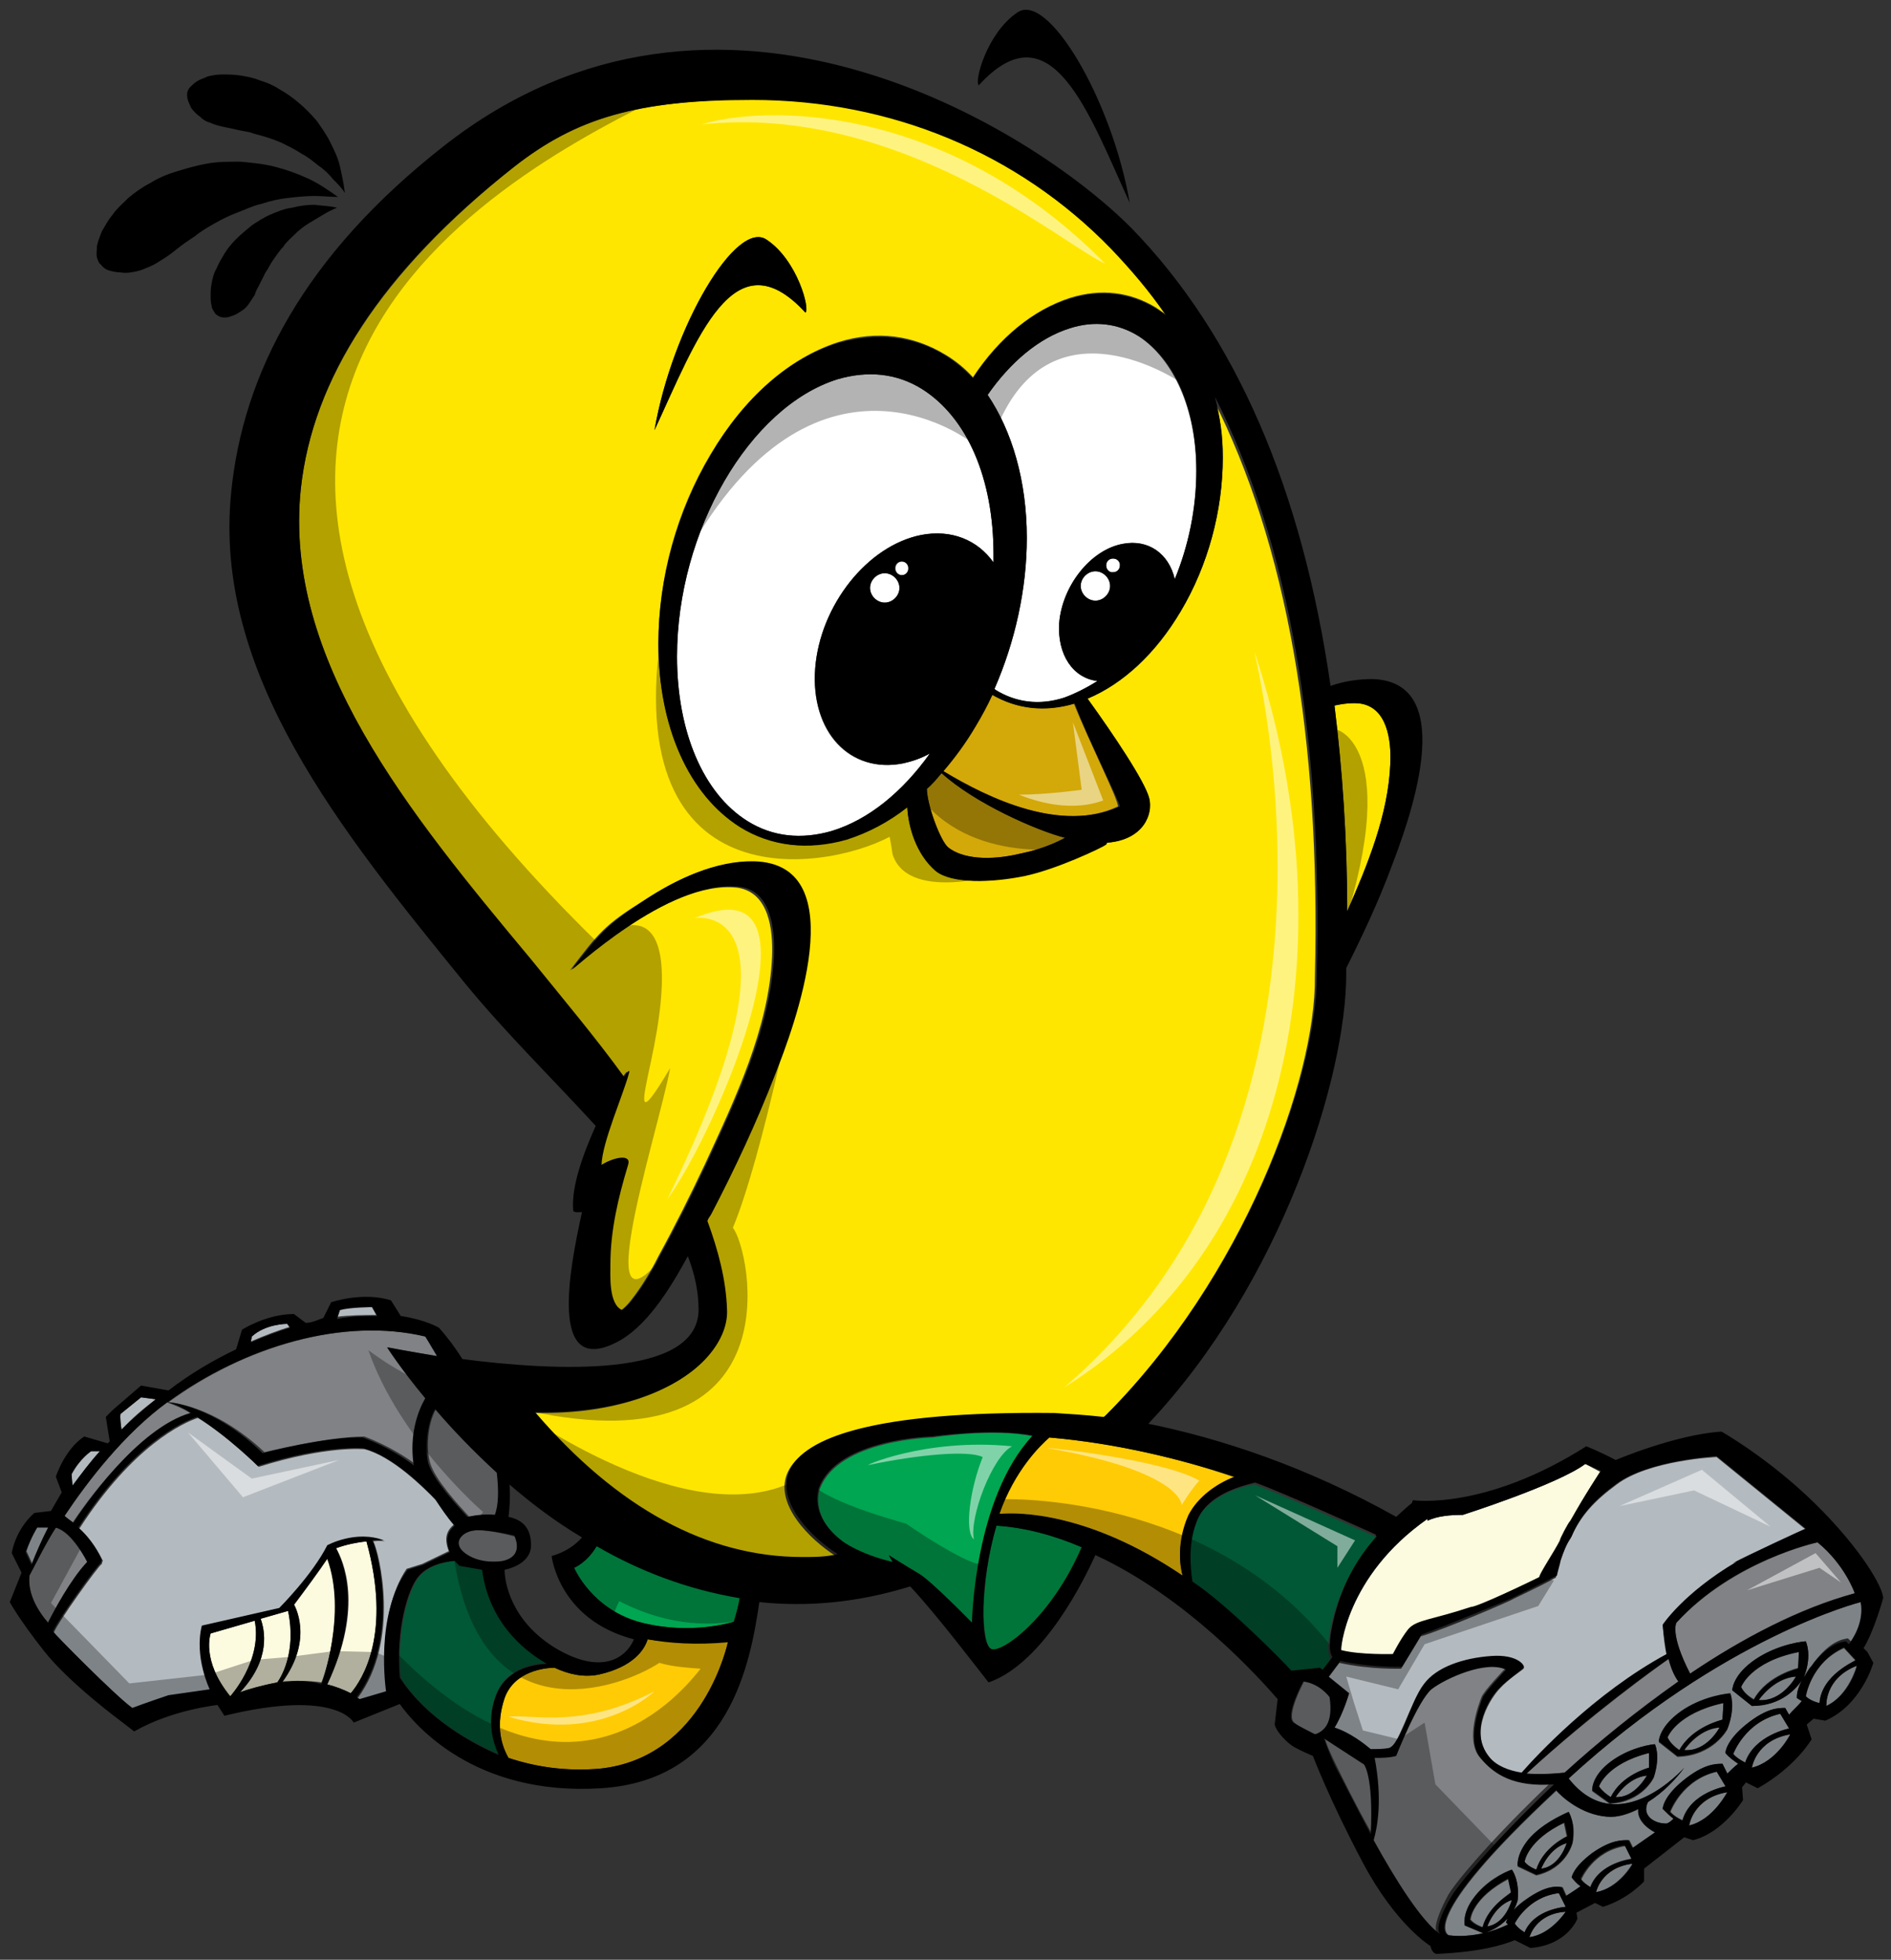 <?xml version="1.0" encoding="utf-8"?>
<!-- Generator: Adobe Illustrator 17.0.0, SVG Export Plug-In . SVG Version: 6.00 Build 0)  -->
<!DOCTYPE svg PUBLIC "-//W3C//DTD SVG 1.1//EN" "http://www.w3.org/Graphics/SVG/1.1/DTD/svg11.dtd">
<svg version="1.1" id="Layer_2" xmlns="http://www.w3.org/2000/svg" xmlns:xlink="http://www.w3.org/1999/xlink" x="0px" y="0px"
	 width="193px" height="200px" viewBox="0 0 193 200" enable-background="new 0 0 193 200" xml:space="preserve">
<rect x="0" y="0" width="193" height="200" fill="#333333" stroke="none"/>
<path id="color8" fill="#FCFADF" d="M37.4,157.3c2.6,9.4-0.4,14.1-1.6,15.5c-0.8-0.4-1.6-0.7-2.4-0.9c3.8-8,1.6-12.7,0.9-13.9
	C35.4,157.6,36.5,157.4,37.4,157.3z M33.4,159c-0.8,1.1-2.2,3.1-3.4,4.7c0,0,2.1,3.5-1.2,7.9c1.3-0.1,2.7-0.1,4,0.1
	C32.9,171.6,35.5,164.5,33.4,159z M29.4,164.4l-2.8,0.8c0.4,1.1,1.1,4.1-2.1,7.5c0.9-0.3,2.2-0.7,3.8-1
	C28.6,171.3,30.3,168.7,29.4,164.4z M26,165.4l-4.5,1.3c0,0-1,2.8,2,6.5C23.5,173.1,26.8,169.5,26,165.4z M161.8,149.4
	c-2.8,2.1-12.5,5.2-12.5,5.2c-1.2,0-2.6,0.1-3.6,0.6c0-0.1,0-0.2,0-0.2c-8.5,5.9-8.9,13.5-8.9,13.5c1.9,0.5,5.3,0.4,5.3,0.4
	s0.8-1.6,1.6-2.6c0.8-0.9,2.4-0.9,6.3-2.2c0.7,0,6.1-2.6,7.1-3.1c-0.2-0.1,1.5-2.6,2.1-3.8c-0.1,0,0.9-1.9,1-1.9
	c1.5-2.6,3.1-5.1,3.1-5.1L161.8,149.4z"/>
<path id="color7" fill="#FFE600" d="M124.8,46.7c0,5.4-1.5,11-4.3,15.7c-2.5,4.3-5.9,7.4-9.5,8.9c2.6,3.6,5.9,8.5,6.3,10.2
	c0.3,1.5-0.5,4.2-4.3,4.5l-0.1,0.1c-0.4,0.3-5,2.4-8.3,3.2c-3.4,0.8-7.5,0.9-9.1-0.5c-2-1.7-2.8-4.5-2.9-6.5c-2,1.5-4.1,2.7-6.2,3.3
	c-3.9,1.2-7.6,0.8-10.9-1.3c-5.2-3.2-8.3-10.2-8.3-18.7c0-6.7,1.9-13.5,5.3-19.2c3.5-5.9,8.1-9.9,13.1-11.5
	c3.9-1.2,7.6-0.7,10.9,1.3c1,0.6,2,1.4,2.8,2.3c2.7-4.1,6.2-6.9,9.9-8.1c3.2-1,6.2-0.6,8.8,1c0.3,0.2,0.7,0.5,1,0.7
	c-1.7-2.4-3.6-4.7-5.6-6.8c-9.6-9.8-22.6-15.2-36.6-15.2C65,10.3,58.9,12,52.5,17C38.9,27.8,31.9,38.7,30.7,49.9
	c-1.8,17.3,11,33,23.3,48.1c3.4,4.2,6.5,7.9,9.5,12c0.4-0.6,0.6-0.8,0.5-0.4c-0.5,1.9-2.8,7.2-2.8,9.4c1.2-0.8,3-1.2,2.7,0
	c-0.9,3.3-1.7,6.7-1.8,10.1c0,1.2-0.2,4.1,1.2,4.7c0.4-0.3,0.8-0.7,1.1-1.1c1.1-1.4,2-2.9,2.8-4.5c1.7-3.1,3.3-6.3,4.8-9.5
	c3-6.5,6.5-13.8,6.8-21.1c0.1-2.7-0.3-6.5-3.5-7c-7.3-0.9-17.6,9-17.1,8.4c2.9-3.8,3.5-4.6,7.5-7.1c3.2-2.1,7.1-4,11.1-3.9
	c10.3,0.3,4,17.1,2.1,21.8c-1.9,4.8-4.1,9.5-6.5,14.2c-0.1,0.2-0.2,0.5-0.4,0.7c1.2,3,1.9,6,2,9c0.1,1.7-0.7,3.5-2.2,5.1
	c-3.2,3.4-9.3,5.4-16.2,5.4c0,0,0,0,0,0c-0.4,0-0.8,0-1.2,0c8.4,9.8,17.6,14.8,27.3,14.8h0c1.2,0,2.4-0.1,3.6-0.2
	c-5.2-3.3-15.2-14.8,22.1-14.4c1.5,0,3.2,0.2,5,0.4c0.1-0.1,0.3-0.1,0.3-0.2c14.2-14.2,21.6-34.5,21.5-44.9
	c0.6-24.5-2.9-44.2-10.4-59C124.6,42.4,124.8,44.5,124.8,46.7z M78.3,24.5c3.1,2.1,4.4,7.1,3.9,7.4c-7.4-8-11.2,2.8-15.4,12
	C68.6,33.4,75.2,22.2,78.3,24.5z M141.9,77.9c-0.2,5.2-2.3,10.3-4.4,15.1c0-7.5-0.5-14.5-1.3-21c1-0.2,1.9-0.3,2.7-0.2
	C141.6,72.2,142,75.6,141.9,77.9z"/>
<path id="color6" fill="#00A651" d="M105.5,146.6c-6,6.4-6.2,19.1-6.2,19.1s-4.2-4.3-5.4-5c-1.2-0.7-3.1-1.9-3.1-1.9l0.4,0.7
	c-3.4-0.8-5.1-2.1-5.1-2.1c-3.6-2.7-2.4-5.5-2.4-5.5c1.9-5,11.5-5.2,11.5-5.2S101.4,145.7,105.5,146.6z M101.7,155.7
	c-1.7,5.8-1.6,12.2-0.5,12.6c1.1,0.4,6.1-3.2,9.2-10.4C107.6,156.7,104.7,155.9,101.7,155.7z M58.6,160c0,0,1.8,4.3,6.9,5.6
	c5.1,1.3,9.4-0.1,9.4-0.1c0.3-1,0.5-1.8,0.6-2.5c-5.4-0.8-10.3-2.8-14.6-5.3C59.8,159.5,58.6,160,58.6,160z"/>
<path id="color5" fill="#D3A809" d="M96.1,78.9c3.4,3.1,9.8,5.9,12.6,6.6c-0.9,0.5-2.5,1.2-4.5,1.6c-3.3,0.8-6,0.5-7.4-0.6
	c-0.8-0.6-2.2-4.4-2.2-6C95.1,80.1,95.6,79.5,96.1,78.9z M109.6,71.8c-3,0.9-5.9,0.5-8.4-0.9c-0.5,1.1-1.1,2.2-1.7,3.2
	c-1,1.7-2.1,3.2-3.3,4.6c4.8,2.9,12.2,6.3,17.9,3.6C114.1,81.5,111.2,75.8,109.6,71.8z"/>
<path id="color4" fill="#FFCB05" d="M74.3,167.5c0,0-2.4,11.9-13.1,13c-3.5,0.3-6.6-0.2-9.3-1.1c-0.8-1.4-1.3-3.4-0.4-6.1
	c1-2.8,4.2-3.1,5.1-3.1c1.5,0.7,3,1,4.5,0.7c3.6-0.8,4.7-2.6,5-3.6C68.2,167.6,70.9,167.8,74.3,167.5z M107.1,146.7
	c-0.9,0.8-3.6,3.3-5.1,7.8c1.9-0.2,9.1-0.2,18.7,6.3c-0.3-1.1-0.6-3.5,0.7-6.1c1-2,2.9-3.2,4.7-3.9
	C120.6,148.9,114,147.3,107.1,146.7z"/>
<path id="color3" fill="#005836" d="M55.8,169.7c-1.6,0.1-4.2,0.6-5.2,3.3c-1,2.7-0.2,4.9,0.3,6c-2.5-1-7.4-3.6-10-7.8
	c-0.4-4.9,0.8-9,1.9-10.3c1.2-1.5,3.7-1.6,3.7-1.6l0.5,0.5l2.3,0.4C50,166.2,54.3,168.9,55.8,169.7z M140.4,157c0-0.1,0-0.1-0.1-0.2
	c0,0-9.7-4.4-12.3-5.3c-1.7,0.3-4.7,1.3-5.8,3.6c-1.1,2.3-0.8,5.1-0.6,6.5c3.5,2.3,9.4,8.3,10.1,9.1l2.8-0.2l0.3,0.2l1-1.3
	c-0.2-0.4-0.5-1.4,0.2-4.2C137,161.6,138.6,159,140.4,157z"/>
<path id="color2" fill="#B4BBC0" d="M44.4,153c0.6,0.9,1.2,1.8,1.9,2.6c0,0-0.1,0.1-0.1,0.1c-0.9,0.8-0.7,1.8-0.4,2.6l-2.7,1.3
	l-1.6,0.5c-3.2,4.7-2,12.6-2,12.6l-2.7,0.8c-0.1-0.1-0.2-0.1-0.3-0.2c4.4-5.9,2.2-14.9,1.6-16c0.7-0.1,1.2,0,1.2,0
	c-2.9-1.1-5.8,0.5-5.8,0.5c-1.5,3-4.9,6.4-4.9,6.4l-7.9,1.8c-0.8,3.2,0.8,6.5,0.8,6.5l-4.2,0.6c-2.1,0.7-3.7,1.3-3.7,1.3
	c-1.8-1.3-7.9-7.5-8.1-7.8c0.3-0.9,4.6-6.9,4.9-7c0-0.2,0.1-0.3,0.1-0.3c-0.7-1.5-1.6-2.6-2.4-3.3c5.5-8.5,10.6-10.8,12.1-11.3
	c3.2,2,6.2,5,6.2,5c7-2.2,10.8-1.8,10.8-1.8C40,148.6,43.2,151.8,44.4,153z M155.5,170.3c-0.2,0.2-1.6,1.1-2.4,2
	c-0.8,0.8-3.3,4.4-1.1,7.1c0.8,0.9,2,1.4,3.3,1.6c1.4-1.6,7.4-8.1,14.8-12.1c-0.2-0.8-0.3-1.8-0.4-3c0,0,2.1-3.2,7.5-6.4
	c-0.1,0-0.2,0.1-0.3,0.1c1.3-0.6,7.3-3.4,7.4-3.5l-9.1-7.4c0,0-6.9,0.3-10.2,2.8c-2.3,1.7-3.7,3.2-4.7,5.5c-0.5,0.7-0.8,1.6-1.1,2.4
	c-0.2,0.5-0.3,1.1-0.4,1.6c-0.7,0.4-2.3,1.2-4.4,2.2c0.2,0-7,3.1-9.4,3.8l-2,3.3c0,0-3.2,0.1-6.3-0.6l-1.2,1.6l2.1,1.7
	c0,0-0.6,2.1-1.5,3.5c1.6,0.5,3.1,1.7,3.7,2.2c0.6,0,1.3,0,1.8-0.1c1.1-0.2,2.3-4.8,3.6-6.5c1.3-1.7,4.1-2.7,6.9-2.9
	C154.9,168.9,155.7,170,155.5,170.3z M2.7,158.3l0.6,1.3c0.5-1.3,1-2.6,1.7-3.8H3.8C3.8,155.9,3.2,156.8,2.7,158.3z M29.3,135.1
	c0,0-2.2,0-3.6,1.3l-0.1,0.5c1.4-0.6,2.7-1.1,4-1.5L29.3,135.1z M15.9,142.8l-1.5-0.2l-2.1,1.7c0,0-0.1,0.3,0.1,1.6
	C13.5,144.7,14.7,143.7,15.9,142.8z M10.2,148.1H9.3c0,0-1.1,0.7-2,2.4l0.1,1.2C8.3,150.4,9.2,149.2,10.2,148.1z M38.4,134.2
	l-0.5-0.9c0,0-2.1,0-3.3,0.3l-0.4,0.8C35.8,134.2,37.2,134.2,38.4,134.2z M186.4,174.1c2.3-1.1,3.1-4.1,3.1-4.1
	C186.2,171.3,186.4,174.1,186.4,174.1z M182.6,176.4l-0.9-1.5c-3.6,0.8-4.8,4.1-4.8,4.1c0.4,0.5,1.3,0.9,1.3,0.9
	C179,177.1,182.6,176.4,182.6,176.4z M157.3,190.7c1.9-0.2,2.6-2.6,2.6-2.6C158.1,188.6,157.3,190.7,157.3,190.7z M189.4,169.5
	l-1.2-1.3c-3.4,1.5-3.9,5-3.9,5c0.5,0.5,1.4,0.7,1.4,0.7C185.9,170.9,189.4,169.5,189.4,169.5z M178.8,180.4
	c2.5-0.6,3.9-3.4,3.9-3.4C179.2,177.6,178.8,180.4,178.8,180.4z M176.2,182.3l-0.9-1.5c-3.6,0.8-4.8,4.1-4.8,4.1
	c0.4,0.5,1.3,0.9,1.3,0.9C172.5,182.9,176.2,182.3,176.2,182.3z M155.6,190c0.4,0.6,1.2,0.8,1.2,0.8c0.7-2.3,3.1-3.4,3.1-3.4
	l-0.3-1.4C155.9,187.7,155.6,190,155.6,190z M169.2,186.9l-2.5,1.7l-0.4-0.8c-0.6,0-1.7-0.1-3.7,1.3c-2,1.5-2.1,2.5-2.1,2.5
	c0.3,0.4,0.6,0.7,0.9,0.9c-0.7,0.5-1.2,0.8-1.5,1l-0.4-0.9c-0.6-0.1-1.6-0.2-3.6,1.2c-1.9,1.3-2.1,2.4-2.1,2.4
	c0.1,0.1,0.1,0.1,0.2,0.2c-3.3,1.6-6.1,1.1-6.1,1.1s-3.6-1.2,11-14.8c0.6,0.7,2.6,2.5,5.2,2.7c1.1,0.1,2.2-0.3,3.2-0.8
	C167.3,186.1,169.2,186.9,169.2,186.9z M154.3,190.8c-0.9,0.3-2.7,1.2-3.9,2.9c-1.2,1.6-0.9,2.8-0.9,2.8l1.9,0.8
	c3-0.9,3.5-3.4,3.5-3.4C155.1,191.8,154.3,190.8,154.3,190.8z M160.1,185.1c-0.9,0.2-2.8,1.1-4.1,2.7c-1.3,1.6-1.1,2.7-1.1,2.7
	l1.9,0.9c3.1-0.7,3.7-3.3,3.7-3.3C160.9,186,160.1,185.1,160.1,185.1z M172.4,186.3c2.5-0.6,3.9-3.4,3.9-3.4
	C172.7,183.4,172.4,186.3,172.4,186.3z M164.9,183.4c2.1,0.1,3.2-2.2,3.2-2.2C166.1,181.4,164.9,183.4,164.9,183.4z M183.3,171.1
	c-2.3,0.2-3.8,2.4-3.8,2.4C181.9,173.7,183.3,171.1,183.3,171.1z M183.6,168.5c-5,1.1-5.9,3.6-5.9,3.6c0.3,0.8,1.3,1.3,1.3,1.3
	c1.4-2.5,4.6-3.2,4.6-3.2L183.6,168.5z M163.2,182.3c0.3,0.7,1.2,1.1,1.2,1.1c1.2-2.3,3.9-3,3.9-3l0-1.5
	C164,180,163.2,182.3,163.2,182.3z M170.2,177.3c0.3,0.7,1.2,1.3,1.2,1.3c1.4-2.4,4.4-3.1,4.4-3.1l0.1-1.7
	C171.1,174.9,170.2,177.3,170.2,177.3z M171.9,178.6c2.3,0.2,3.6-2.3,3.6-2.3C173.3,176.5,171.9,178.6,171.9,178.6z M184.1,171.2
	c0.9-2.3,0.2-3.7,0.2-3.7c-1.1,0.1-3.5,0.6-5.5,2.1c-2,1.5-2,2.9-2,2.9l2,1.6c3.1,0,4.6-1.9,5.1-2.6c-0.6,1.1-0.5,1.8-0.5,1.8
	c0.2,0.1,0.3,0.2,0.5,0.3c-0.4,0.5-0.9,0.9-1.3,1.4l-0.4-0.7c-0.7,0-1.9,0-4,1.7c-2.1,1.7-2.1,2.9-2.1,2.9c0.4,0.5,0.9,0.8,1.3,1.1
	c-0.4,0.3-0.8,0.7-1.1,1l-0.5-1c-0.7,0-1.9,0-4,1.7c-2.1,1.7-2.1,2.9-2.1,2.9c0.4,0.4,0.7,0.7,1.1,1c-0.2,0.2-0.4,0.4-0.7,0.5
	c-0.5,0-1.1-0.1-1.6-0.5c-0.7-0.6-0.5-1.3-0.3-1.7c1.6-1,2.9-2.4,3.7-3.5c0,0-6.7,7.6-11.8,1.1c15.8-14.5,29.8-18,29.8-18
	c0.6,1.7-0.8,3.7-1,4l-0.3-0.3c-0.7,0.1-1.9,0.4-3.5,2.5C184.6,170.5,184.3,170.9,184.1,171.2z M168.9,178c-1,0.1-3.1,0.6-4.8,2.1
	c-1.7,1.4-1.6,2.7-1.6,2.7l1.8,1.3c3.4-0.2,4.5-2.7,4.5-2.7C169.5,179.2,168.9,178,168.9,178z M176.5,172.9
	c-1.1,0.1-3.4,0.6-5.3,2.1c-1.9,1.5-1.9,2.8-1.9,2.8l1.9,1.5c3.7-0.1,5.1-2.8,5.1-2.8C177.2,174.2,176.5,172.9,176.5,172.9z
	 M151.8,196.6c1.9-0.3,2.5-2.7,2.5-2.7C152.5,194.5,151.8,196.6,151.8,196.6z M159.8,194.6l-0.7-1.4c-3.2,0.4-4.5,3.1-4.5,3.1
	c0.3,0.5,1,0.9,1,0.9C156.6,194.8,159.8,194.6,159.8,194.6z M162.9,193.1c2.3-0.4,3.7-2.9,3.7-2.9
	C163.4,190.6,162.9,193.1,162.9,193.1z M150.1,195.9c0.4,0.5,1.3,0.8,1.3,0.8c0.6-2.3,3-3.6,3-3.6l-0.3-1.4
	C150.2,193.7,150.1,195.9,150.1,195.9z M166.6,189.8l-0.7-1.4c-3.3,0.5-4.5,3.4-4.5,3.4c0.3,0.5,1.1,0.9,1.1,0.9
	C163.3,190.1,166.6,189.8,166.6,189.8z M156.1,197.7c2.2-0.3,3.7-2.6,3.7-2.6C156.7,195.3,156.1,197.7,156.1,197.7z"/>
<path id="color1" fill="#808285" d="M8.9,159.4c-1.7,1.8-3.4,5-4,6.2c-1.8-2.1-2-3.7-1.9-4.8c0.5-0.9,1.6-3.2,2.7-4.9
	C7.4,156.4,8.9,159.4,8.9,159.4z M185.5,157.4c0,0-8.6,1.9-14.4,8.2c0,0-0.7,1.2,1.4,5.2c5.4-3.6,11.1-6.7,16.8-8.2
	C189.3,162.5,188.3,159.6,185.5,157.4z M155.8,181c1.5,0.2,3,0,3.9-0.1c3.4-3.1,7.4-6.4,11.6-9.3c-0.3-0.4-0.7-1.1-1-2.3
	C169.2,170.1,162.6,174.8,155.8,181z M6.5,154.7c0.3,0.2,0.6,0.4,0.9,0.7c1-1.5,6.6-9.6,12-11.2c-0.8-0.5-1.6-0.8-2.4-1.1
	C12.7,146.3,9,151.1,6.5,154.7z M50.6,154.6c0.4-1,0.4-2.7,0.2-4.3c-2.5-2.3-4.6-4.5-6.3-6.5c-0.9,1.6-1,4.1-0.6,5.5
	c0.5,1.7,2.9,4.3,4,5.5C48.7,154.6,49.7,154.6,50.6,154.6z M48.3,156.2c-1.3,0.2-2.3,1.4-0.7,2.5c1.6,1.1,3.7,0.7,3.7,0.7
	c2.3-0.5,1.2-2.6,1.2-2.6S49.6,156,48.3,156.2z M39.6,137.5c0,0,2,0.4,5.1,0.9c-0.7-1.2-1.2-2-1.2-2c-8.4-2-18.5,1-26.3,6.7
	c0,0,4.6,0.2,9.8,5.1c0,0,6.4-1.6,10.2-1.6c0,0,2.8,1,5.3,2.9c-0.1-0.1-0.1-0.2-0.1-0.2c-0.5-3,0.4-5.3,1.2-6.7
	C40.9,139.7,39.6,137.5,39.6,137.5z M151,179.3c-1.5-1.8,0-5.6,0.2-6.1c0.2-0.6,2.4-2.9,2.4-2.9c-2-1-6.2,0.9-7.6,2
	c-1.4,1.1-3.6,6.8-3.6,6.8c-0.7,0.2-1.6,0.2-2.2,0.2c0.8,4.3,0.4,7-0.1,8.4c2.2,4,4.9,8.3,6.6,9.5c-0.2-0.1-0.5-0.8,1.1-3.8
	c0.8-1.4,4.8-6.1,10.5-11.5C154.3,182.3,152.4,181,151,179.3z M135.2,177.3c0.1,0.5,0.5,1.5,1.3,3.1c0.5,1,1.8,3.7,3.5,6.7
	c0.3-6-0.7-7.3-0.7-7.3L135.2,177.3z M135.8,173.2c0,0-1-1.4-2.7-1.6c0,0-1.9,3.5-1,4.2c0.6,0.5,1.6,1,2.2,1.2
	C135.2,176.7,136.2,175.8,135.8,173.2z"/>
<path id="fill" fill="#FFFFFF" d="M122.1,48.1c0,3.8-0.8,7.6-2.2,11c-0.6-2.6-2.7-4.1-5.3-3.6c-3.3,0.6-6.2,4.3-6.5,8.1
	c-0.2,3.2,1.4,5.6,3.9,5.9c-1.1,0.7-2.3,1.3-3.4,1.7c-2.5,0.8-4.9,0.5-7-0.8c0,0-0.1-0.1-0.1-0.1c2.1-4.8,3.3-10.2,3.3-15.4
	c0-5.8-1.5-10.9-4-14.6c2.3-3.3,5.2-5.8,8.4-6.8c2.5-0.8,4.9-0.5,7,0.8C119.8,36.7,122.1,41.8,122.1,48.1z M94.1,39.7
	c-2.5-1.6-5.5-1.9-8.6-1C76.5,41.5,69.1,54.2,69.1,67c0,7.7,2.7,14,7.2,16.8c2.5,1.6,5.5,1.9,8.6,1c3.8-1.2,7.3-4,10-7.9
	c-0.9,0.5-1.8,0.8-2.7,1c-5.5,1.1-9.5-3.2-9-9.7c0.5-6.4,5.3-12.5,10.8-13.6c3.1-0.6,5.7,0.5,7.4,2.8c0-0.3,0-0.6,0-0.8
	C101.4,48.8,98.7,42.6,94.1,39.7z M90.3,58.5c-0.8,0-1.5,0.7-1.5,1.5c0,0.8,0.7,1.5,1.5,1.5s1.5-0.7,1.5-1.5
	C91.8,59.2,91.1,58.5,90.3,58.5z M92.8,58c0-0.4-0.3-0.7-0.7-0.7c-0.4,0-0.7,0.3-0.7,0.7c0,0.4,0.3,0.7,0.7,0.7
	C92.5,58.7,92.8,58.4,92.8,58z M111.8,58.3c-0.8,0-1.5,0.7-1.5,1.5c0,0.8,0.7,1.5,1.5,1.5c0.8,0,1.5-0.7,1.5-1.5
	C113.3,59,112.6,58.3,111.8,58.3z M113.6,57c-0.4,0-0.7,0.3-0.7,0.7c0,0.4,0.3,0.7,0.7,0.7c0.4,0,0.7-0.3,0.7-0.7
	C114.4,57.3,114,57,113.6,57z"/>
<path id="outline" d="M190.2,168.2c1.1-1.8,2-5.1,2-5.1c0-1.1-2.3-5.1-7-9.7c-4.7-4.6-9.5-7.3-9.5-7.3c-4.7,0.3-10.8,2.9-10.8,2.9
	c-1.7-0.9-3-1.4-3-1.4c-10.4,6.6-17.7,5.5-17.7,5.5l-0.1,0.3c0,0-0.2,0.1-1.6,1.4c-9.1-5.1-17.9-8-25.3-9.5
	c13.6-14.4,20.2-35.4,20.2-45.9c0-0.2,0-0.4,0-0.6c1.7-3.4,3.3-6.8,4.6-10.3c1.6-4.2,7.2-18.9-1.9-19.2c-1.4,0-2.9,0.2-4.3,0.7
	c-2.9-20.1-9.7-35.8-20.3-46.7C105.4,13.1,73.2-7,45.3,14.9C31,26.1,24.8,38.2,23.6,50.2c-1.9,18.5,11.2,34.6,23.9,50.2
	c4.1,5,9,9.8,13.3,14.5c-1.3,2.9-2.5,6.2-2.3,8.6c0,0.3,0.6,0.2,0.9,0.2c-1.3,5.9-3.4,16.8,3.5,13.3c3-1.5,5.4-5.3,7.3-8.8
	c0.7,1.8,1.1,3.6,1.1,5.5c-0.1,7-14.8,6.2-24.1,5c-0.7-1.1-1.5-2.2-2.4-3.2c0,0-1.3-0.8-3.9-1.2l-1-1.6c-2.9-0.9-6.1,0.2-6.1,0.2
	l-0.8,1.6l-0.8,0.3c-0.3,0.1-0.6,0.2-1,0.2l-1.2-0.9c-2.8,0-5.3,1.6-5.3,1.6l-0.6,2c-2.3,1.1-4.7,2.5-6.9,4.2l-2.8-0.5l-2.9,2.5
	l-0.7,0.7l0.4,2.5c-0.1,0.1-0.1,0.1-0.2,0.2l-2.4-0.7c-2,1.3-2.9,4.1-2.9,4.1l0.6,1.6l-1.1,1.9l-1.7,0.2c-2,1.8-2.3,4.1-2.3,4.1l1,2
	l-1.2,3c0,0,0.9,1.7,3.5,5c2.6,3.3,7.9,7.2,7.9,7.2l1.3,1c3.8-2.2,8.5-2.7,8.5-2.7l0.7,1.1c11.5-2.8,13.2,0.7,13.2,0.7l4.7-1.9
	c1.5,2.1,7.6,9.4,20.5,8.6c13.2-0.8,15.3-12.9,16.2-19c4.8,0.5,9.9,0.1,15.4-1.6c2.8,3,6.8,8.3,8,9.8c5.7-2,9.9-10.8,10.9-13
	c9.3,4.3,16.6,12.4,18.6,14.7l-0.3,2.6c0.2,0.8,1.3,1.9,2,2.3c0.7,0.4,1.9,0.9,1.9,0.9s1.7,4.5,5.1,10.9c3.4,6.4,6.9,8.5,6.9,8.5
	c0.2,0.9,0.7,0.8,0.7,0.8c4.4-0.2,6.7-0.9,7.9-1.4l1.6,0.8c3.8-0.3,4.8-3,4.8-3l-0.1-0.6l1.9-1l0.8,0.4c2.6-0.8,4.2-2.6,4.2-2.6
	v-1.3l4.1-3.2l0.9,0.3c3.1-0.8,5.1-4.1,5.1-4.1l-0.1-1.3l0.4-0.5l1.2,0.6c3.9-2.2,5.5-5,5.5-5l-0.5-1.5l0.7-0.6l1.2,0.2
	c3.7-1.6,4.9-5.9,4.9-5.9l-0.6-1.1L190.2,168.2z M185.5,157.4c2.8,2.3,3.8,5.2,3.8,5.2c-5.7,1.6-11.5,4.6-16.8,8.2
	c-2.1-4.1-1.4-5.2-1.4-5.2C176.9,159.2,185.5,157.4,185.5,157.4z M171.3,171.6c-4.2,3-8.2,6.2-11.6,9.3c-0.9,0.1-2.4,0.2-3.9,0.1
	c6.7-6.2,13.3-10.9,14.5-11.7C170.6,170.5,171,171.2,171.3,171.6z M165,151.4c3.3-2.4,10.2-2.8,10.2-2.8l9.1,7.4
	c-0.1,0-6.1,2.8-7.4,3.5c0.1,0,0.2-0.1,0.3-0.1c-5.4,3.2-7.5,6.4-7.5,6.4c0.1,1.2,0.3,2.2,0.4,3c-7.4,4-13.4,10.5-14.8,12.1
	c-1.3-0.2-2.6-0.7-3.3-1.6c-2.2-2.7,0.2-6.3,1.1-7.1c0.8-0.8,2.1-1.7,2.4-2c0.2-0.2-0.6-1.4-3.3-1.2c-2.8,0.2-5.6,1.1-6.9,2.9
	c-1.3,1.7-2.4,6.3-3.6,6.5c-0.5,0.1-1.2,0.1-1.8,0.1c-0.6-0.5-2.1-1.7-3.7-2.2c0.9-1.4,1.5-3.5,1.5-3.5l-2.1-1.7l1.2-1.6
	c3.1,0.7,6.3,0.6,6.3,0.6l2-3.3c2.3-0.8,9.5-3.8,9.4-3.8c2-1,3.6-1.8,4.4-2.2c0.1-0.5,0.3-1.1,0.4-1.6c0.3-0.9,0.6-1.7,1.1-2.4
	C161.3,154.6,162.8,153,165,151.4z M145.7,155c0,0,0,0.1,0,0.2c1-0.5,2.4-0.6,3.6-0.6c0,0,9.7-3.1,12.5-5.2l1.6,0.7
	c0,0-1.7,2.5-3.1,5.1c-0.1,0-1.1,1.9-1,1.9c-0.6,1.2-2.3,3.7-2.1,3.8c-1,0.5-6.4,3.1-7.1,3.1c-3.9,1.3-5.5,1.3-6.3,2.2
	c-0.8,1-1.6,2.6-1.6,2.6s-3.4,0.1-5.3-0.4C136.8,168.5,137.3,160.9,145.7,155z M138.8,71.8c2.8,0.4,3.2,3.8,3.1,6.1
	c-0.2,5.2-2.3,10.3-4.4,15.1c0-7.5-0.5-14.5-1.3-21C137.1,71.8,138,71.7,138.8,71.8z M113.3,59.8c0,0.8-0.7,1.5-1.5,1.5
	c-0.8,0-1.5-0.7-1.5-1.5c0-0.8,0.7-1.5,1.5-1.5C112.6,58.3,113.3,59,113.3,59.8z M112.9,57.7c0-0.4,0.3-0.7,0.7-0.7
	c0.4,0,0.7,0.3,0.7,0.7c0,0.4-0.3,0.7-0.7,0.7C113.2,58.5,112.9,58.1,112.9,57.7z M119.9,59.1c-0.6-2.6-2.7-4.1-5.3-3.6
	c-3.3,0.6-6.2,4.3-6.5,8.1c-0.2,3.2,1.4,5.6,3.9,5.9c-1.1,0.7-2.3,1.3-3.4,1.7c-2.5,0.8-4.9,0.5-7-0.8c0,0-0.1-0.1-0.1-0.1
	c2.1-4.8,3.3-10.2,3.3-15.4c0-5.8-1.5-10.9-4-14.6c2.3-3.3,5.2-5.8,8.4-6.8c2.5-0.8,4.9-0.5,7,0.8c3.7,2.3,5.9,7.4,5.9,13.7
	C122.1,51.9,121.3,55.7,119.9,59.1z M101.4,56.6c0,0.3,0,0.6,0,0.8c-1.6-2.3-4.3-3.4-7.4-2.8c-5.5,1.1-10.3,7.2-10.8,13.6
	c-0.5,6.4,3.6,10.8,9,9.7c0.9-0.2,1.8-0.5,2.7-1c-2.8,3.9-6.3,6.8-10,7.9c-3.1,0.9-6,0.6-8.6-1c-4.5-2.8-7.2-9.1-7.2-16.8
	c0-12.8,7.4-25.5,16.4-28.3c3.1-0.9,6-0.6,8.6,1C98.7,42.6,101.4,48.8,101.4,56.6z M91.3,58c0-0.4,0.3-0.7,0.7-0.7
	c0.4,0,0.7,0.3,0.7,0.7c0,0.4-0.3,0.7-0.7,0.7C91.7,58.7,91.3,58.4,91.3,58z M91.8,60c0,0.8-0.7,1.5-1.5,1.5s-1.5-0.7-1.5-1.5
	c0-0.8,0.7-1.5,1.5-1.5S91.8,59.2,91.8,60z M96.1,78.9c3.4,3.1,9.8,5.9,12.6,6.6c-0.9,0.5-2.5,1.2-4.5,1.6c-3.3,0.8-6,0.5-7.4-0.6
	c-0.8-0.6-2.2-4.4-2.2-6C95.1,80.1,95.6,79.5,96.1,78.9z M96.3,78.7c1.2-1.4,2.3-2.9,3.3-4.6c0.6-1,1.2-2.1,1.7-3.2
	c2.5,1.5,5.4,1.8,8.4,0.9c1.5,4,4.4,9.6,4.6,10.5C108.4,85,101.1,81.6,96.3,78.7z M44.4,143.8c1.7,2,3.8,4.2,6.3,6.5
	c0.2,1.7,0.2,3.3-0.2,4.3c-0.9-0.1-1.8,0-2.8,0.2c-1.1-1.2-3.5-3.8-4-5.5C43.4,147.9,43.5,145.4,44.4,143.8z M48.3,156.2
	c1.3-0.2,4.2,0.5,4.2,0.5s1.1,2.1-1.2,2.6c0,0-2.1,0.4-3.7-0.7C46.1,157.6,47,156.4,48.3,156.2z M54.2,157.7c0-1.8-0.9-2.6-2.3-2.9
	c0.1-0.8,0.2-2,0.1-3.3c2.2,1.9,4.7,3.8,7.4,5.4c-0.7,0.8-1.7,1.5-3.1,1.9c0,0,0.7,6.5,8.4,8.5c-0.8,1.9-3.3,3.7-8,0.9
	c-4.6-2.8-5.2-6.8-5.2-8C52.9,159.9,54.2,159.1,54.2,157.7z M34.7,133.7c1.1-0.3,3.3-0.3,3.3-0.3l0.5,0.9c-1.2,0-2.6,0-4.1,0.3
	L34.7,133.7z M25.7,136.4c1.4-1.3,3.6-1.3,3.6-1.3l0.3,0.4c-1.3,0.4-2.6,0.9-4,1.5L25.7,136.4z M12.3,144.3l2.1-1.7l1.5,0.2
	c-1.2,1-2.4,2-3.5,3.1C12.2,144.5,12.3,144.3,12.3,144.3z M9.3,148.1h0.9c-1,1.1-1.9,2.3-2.8,3.5l-0.1-1.2
	C8.1,148.9,9.3,148.1,9.3,148.1z M17.1,143.1c7.8-5.7,17.9-8.7,26.3-6.7c0,0,0.5,0.8,1.2,2c-3-0.5-5.1-0.9-5.1-0.9s1.4,2.2,3.9,5.2
	c-0.8,1.4-1.6,3.7-1.2,6.7c0,0,0,0.1,0.1,0.2c-2.6-2-5.3-2.9-5.3-2.9c-3.8-0.1-10.2,1.6-10.2,1.6C21.7,143.3,17.1,143.1,17.1,143.1
	c0.8,0.2,1.6,0.6,2.4,1.1c-5.4,1.5-11,9.6-12,11.2c-0.4-0.3-0.7-0.5-0.9-0.7C9,151.1,12.7,146.3,17.1,143.1z M3.8,155.9h1.1
	c-0.6,1.2-1.2,2.5-1.7,3.8l-0.6-1.3C3.2,156.8,3.8,155.9,3.8,155.9z M3,160.8c0.5-0.9,1.6-3.2,2.7-4.9c1.7,0.4,3.2,3.5,3.2,3.5
	c-1.7,1.8-3.4,5-4,6.2C3.1,163.5,2.9,161.8,3,160.8z M21.5,166.7l4.5-1.3c0.8,4.1-2.5,7.7-2.5,7.7C20.5,169.4,21.5,166.7,21.5,166.7
	z M24.5,172.7c3.2-3.4,2.5-6.4,2.1-7.5l2.8-0.8c0.9,4.3-0.8,6.9-1.1,7.3C26.7,172,25.3,172.4,24.5,172.7z M28.8,171.7
	c3.3-4.5,1.2-7.9,1.2-7.9c1.2-1.6,2.6-3.5,3.4-4.7c2,5.5-0.5,12.6-0.6,12.8C31.5,171.5,30.1,171.5,28.8,171.7z M34.3,158
	c1.1-0.4,2.2-0.6,3.1-0.7c2.6,9.4-0.4,14.1-1.6,15.5c-0.8-0.4-1.6-0.7-2.4-0.9C37.1,163.9,34.9,159.2,34.3,158z M39.4,172.6
	l-2.7,0.8c-0.1-0.1-0.2-0.1-0.3-0.2c4.4-5.9,2.2-14.9,1.6-16c0.7-0.1,1.2,0,1.2,0c-2.9-1.1-5.8,0.5-5.8,0.5c-1.5,3-4.9,6.4-4.9,6.4
	l-7.9,1.8c-0.8,3.2,0.8,6.5,0.8,6.5l-4.2,0.6c-2.1,0.7-3.7,1.3-3.7,1.3c-1.8-1.3-7.9-7.5-8.1-7.8c0.3-0.9,4.6-6.9,4.9-7
	c0-0.2,0.1-0.3,0.1-0.3c-0.7-1.5-1.6-2.6-2.4-3.3c5.5-8.5,10.6-10.8,12.1-11.3c3.2,2,6.2,5,6.2,5c7-2.2,10.8-1.8,10.8-1.8
	c3,0.8,6.2,4,7.4,5.3c0.6,0.9,1.2,1.8,1.9,2.6c0,0-0.1,0.1-0.1,0.1c-0.9,0.8-0.7,1.8-0.4,2.6l-2.7,1.3l-1.6,0.5
	C38.2,164.7,39.4,172.6,39.4,172.6z M40.8,171.2c-0.4-4.9,0.8-9,1.9-10.3c1.2-1.5,3.7-1.6,3.7-1.6l0.5,0.5l2.3,0.4
	c0.8,6,5.1,8.7,6.6,9.6c-1.6,0.1-4.2,0.6-5.2,3.3c-1,2.7-0.2,4.9,0.3,6C48.3,178,43.5,175.4,40.8,171.2z M61.2,180.5
	c-3.5,0.3-6.6-0.2-9.3-1.1c-0.8-1.4-1.3-3.4-0.4-6.1c1-2.8,4.2-3.1,5.1-3.1c1.5,0.7,3,1,4.5,0.7c3.6-0.8,4.7-2.6,5-3.6
	c2.2,0.4,4.9,0.6,8.2,0.3C74.3,167.5,71.9,179.4,61.2,180.5z M74.9,165.5c0,0-4.2,1.4-9.4,0.1c-5.1-1.3-6.9-5.6-6.9-5.6
	s1.3-0.5,2.3-2.2c4.3,2.5,9.2,4.4,14.6,5.3C75.4,163.7,75.2,164.5,74.9,165.5z M81.9,158.9L81.9,158.9c-9.7,0-18.9-5-27.3-14.8
	c0.4,0,0.8,0,1.2,0c0,0,0,0,0,0c6.9,0,13-2,16.2-5.4c1.5-1.6,2.3-3.4,2.2-5.1c-0.1-3-0.9-6-2-9c0.1-0.3,0.3-0.5,0.4-0.7
	c2.4-4.6,4.6-9.3,6.5-14.2c1.9-4.8,8.2-21.5-2.1-21.8c-3.9-0.1-7.9,1.8-11.1,3.9c-4,2.6-4.6,3.4-7.5,7.1c-0.5,0.7,9.8-9.3,17.1-8.4
	c3.2,0.4,3.6,4.3,3.5,7c-0.3,7.3-3.8,14.6-6.8,21.1c-1.5,3.2-3.1,6.4-4.8,9.5c-0.8,1.6-1.7,3.1-2.8,4.5c-0.3,0.4-0.7,0.8-1.1,1.1
	c-1.4-0.6-1.2-3.6-1.2-4.7c0-3.4,0.8-6.8,1.8-10.1c0.4-1.2-1.5-0.8-2.7,0c0-2.2,2.3-7.4,2.8-9.4c0.1-0.4-0.1-0.2-0.5,0.4
	c-2.9-4-6.1-7.8-9.5-12C41.7,82.9,28.9,67.3,30.7,49.9c1.2-11.2,8.1-22.2,21.8-32.9c6.4-5,12.5-6.8,24.3-6.8
	c14.1,0,27.1,5.4,36.6,15.2c2,2.1,3.9,4.3,5.6,6.8c-0.3-0.3-0.7-0.5-1-0.7c-2.6-1.6-5.7-2-8.8-1c-3.7,1.1-7.2,4-9.9,8.1
	c-0.9-0.9-1.8-1.7-2.8-2.3c-3.2-2-7-2.4-10.9-1.3c-5,1.5-9.7,5.6-13.1,11.5c-3.4,5.8-5.3,12.6-5.3,19.2c0,8.5,3.1,15.4,8.3,18.7
	c3.2,2,7,2.4,10.9,1.3c2.2-0.7,4.3-1.8,6.2-3.3c0.1,2,0.9,4.8,2.9,6.5c1.6,1.3,5.7,1.2,9.1,0.5c3.3-0.7,7.9-2.9,8.3-3.2L113,86
	c3.8-0.3,4.7-3,4.3-4.5c-0.4-1.7-3.7-6.6-6.3-10.2c3.6-1.5,6.9-4.6,9.5-8.9c2.8-4.7,4.3-10.3,4.3-15.7c0-2.2-0.3-4.3-0.8-6.2
	c7.5,14.8,11,34.5,10.4,59c0,10.4-7.3,30.7-21.5,44.9c-0.1,0.1-0.2,0.2-0.3,0.2c-1.8-0.2-3.4-0.3-5-0.4
	c-37.3-0.4-27.3,11.1-22.1,14.4C84.3,158.9,83.1,158.9,81.9,158.9z M93.8,160.6c-1.2-0.7-3.1-1.9-3.1-1.9l0.4,0.7
	c-3.4-0.8-5.1-2.1-5.1-2.1c-3.6-2.7-2.4-5.5-2.4-5.5c1.9-5,11.5-5.2,11.5-5.2s6.2-0.9,10.3-0.1c-6,6.4-6.2,19.1-6.2,19.1
	S95,161.3,93.8,160.6z M101.2,168.3c-1.2-0.4-1.2-6.8,0.5-12.6c3,0.2,5.9,1,8.7,2.2C107.3,165.1,102.3,168.7,101.2,168.3z
	 M120.7,160.8c-9.6-6.5-16.7-6.4-18.7-6.3c1.6-4.5,4.2-7,5.1-7.8c6.9,0.6,13.4,2.2,18.9,4c-1.8,0.7-3.7,2-4.7,3.9
	C120.1,157.3,120.4,159.7,120.7,160.8z M131.8,170.5c-0.7-0.8-6.6-6.8-10.1-9.1c-0.2-1.4-0.5-4.1,0.6-6.5c1.1-2.3,4.1-3.2,5.8-3.6
	c2.6,0.9,12.3,5.3,12.3,5.3c0,0.1,0,0.1,0.1,0.2c-1.8,2-3.4,4.6-4.3,8.1c-0.7,2.8-0.5,3.8-0.2,4.2l-1,1.3l-0.3-0.2L131.8,170.5z
	 M132,175.8c-0.9-0.7,1-4.2,1-4.2c1.7,0.2,2.7,1.6,2.7,1.6c0.4,2.7-0.6,3.5-1.5,3.8C133.7,176.7,132.6,176.2,132,175.8z
	 M139.9,187.2c-1.6-3-3-5.8-3.5-6.7c-0.8-1.6-1.1-2.7-1.3-3.1l4,2.6C139.2,179.9,140.2,181.2,139.9,187.2z M140.2,187.8
	c0.4-1.4,0.9-4.2,0.1-8.4c0.6,0,1.5,0,2.2-0.2c0,0,2.2-5.6,3.6-6.8c1.4-1.1,5.6-3,7.6-2c0,0-2.2,2.3-2.4,2.9
	c-0.2,0.6-1.7,4.3-0.2,6.1c1.4,1.7,3.4,3,7.5,2.7c-5.7,5.4-9.7,10.1-10.5,11.5c-1.7,2.9-1.3,3.6-1.1,3.8
	C145.1,196.1,142.4,191.8,140.2,187.8z M155.6,197.2c0,0-0.7-0.4-1-0.9c0,0,1.3-2.7,4.5-3.1l0.7,1.4
	C159.8,194.6,156.6,194.8,155.6,197.2z M156.1,197.7c0,0,0.6-2.4,3.7-2.6C159.8,195.1,158.3,197.4,156.1,197.7z M161.3,191.7
	c0,0,1.3-2.9,4.5-3.4l0.7,1.4c0,0-3.3,0.4-4.2,2.9C162.4,192.6,161.6,192.2,161.3,191.7z M162.9,193.1c0,0,0.5-2.5,3.7-2.9
	C166.7,190.3,165.2,192.7,162.9,193.1z M166.6,188.6l-0.4-0.8c-0.6,0-1.7-0.1-3.7,1.3c-2,1.5-2.1,2.5-2.1,2.5
	c0.3,0.4,0.6,0.7,0.9,0.9c-0.7,0.5-1.2,0.8-1.5,1l-0.4-0.9c-0.6-0.1-1.6-0.2-3.6,1.2c-1.9,1.3-2.1,2.4-2.1,2.4
	c0.1,0.1,0.1,0.1,0.2,0.2c-3.3,1.6-6.1,1.1-6.1,1.1s-3.6-1.2,11-14.8c0.6,0.7,2.6,2.5,5.2,2.7c1.1,0.1,2.2-0.3,3.2-0.8
	c-0.2,1.5,1.7,2.4,1.7,2.4L166.6,188.6z M171.7,185.8c0,0-0.9-0.4-1.3-0.9c0,0,1.2-3.3,4.8-4.1l0.9,1.5
	C176.2,182.3,172.5,182.9,171.7,185.8z M172.4,186.3c0,0,0.4-2.8,3.9-3.4C176.3,182.8,174.9,185.7,172.4,186.3z M176.9,179
	c0,0,1.2-3.3,4.8-4.1l0.9,1.5c0,0-3.6,0.7-4.5,3.5C178.2,179.9,177.3,179.5,176.9,179z M178.8,180.4c0,0,0.4-2.8,3.9-3.4
	C182.8,177,181.3,179.8,178.8,180.4z M185.7,173.8c0,0-0.9-0.2-1.4-0.7c0,0,0.5-3.4,3.9-5l1.2,1.3
	C189.4,169.5,185.9,170.9,185.7,173.8z M186.4,174.1c0,0-0.2-2.8,3.1-4.1C189.6,170,188.8,173,186.4,174.1z M188.7,167.8l-0.3-0.3
	c-0.7,0.1-1.9,0.4-3.5,2.5c-0.4,0.4-0.6,0.9-0.8,1.2c0.9-2.3,0.2-3.7,0.2-3.7c-1.1,0.1-3.5,0.6-5.5,2.1c-2,1.5-2,2.9-2,2.9l2,1.6
	c3.1,0,4.6-1.9,5.1-2.6c-0.6,1.1-0.5,1.8-0.5,1.8c0.2,0.1,0.3,0.2,0.5,0.3c-0.4,0.5-0.9,0.9-1.3,1.4l-0.4-0.7c-0.7,0-1.9,0-4,1.7
	c-2.1,1.7-2.1,2.9-2.1,2.9c0.4,0.5,0.9,0.8,1.3,1.1c-0.4,0.3-0.8,0.7-1.1,1l-0.5-1c-0.7,0-1.9,0-4,1.7c-2.1,1.7-2.1,2.9-2.1,2.9
	c0.4,0.4,0.7,0.7,1.1,1c-0.2,0.2-0.4,0.4-0.7,0.5c-0.5,0-1.1-0.1-1.6-0.5c-0.7-0.6-0.5-1.3-0.3-1.7c1.6-1,2.9-2.4,3.7-3.5
	c0,0-6.7,7.6-11.8,1.1c15.8-14.5,29.8-18,29.8-18C190.3,165.5,189,167.5,188.7,167.8z M179,173.5c0,0-0.9-0.5-1.3-1.3
	c0,0,0.9-2.6,5.9-3.6l-0.1,1.7C183.6,170.3,180.4,171,179,173.5z M183.3,171.1c0,0-1.4,2.6-3.8,2.4
	C179.5,173.5,181,171.2,183.3,171.1z M171.2,174.9c-1.9,1.5-1.9,2.8-1.9,2.8l1.9,1.5c3.7-0.1,5.1-2.8,5.1-2.8
	c0.9-2.3,0.3-3.6,0.3-3.6C175.5,172.9,173.1,173.4,171.2,174.9z M171.9,178.6c0,0,1.4-2.2,3.6-2.3
	C175.5,176.3,174.2,178.8,171.9,178.6z M175.8,175.5c0,0-3.1,0.7-4.4,3.1c0,0-0.9-0.5-1.2-1.3c0,0,0.9-2.5,5.7-3.5L175.8,175.5z
	 M164.1,180c-1.7,1.4-1.6,2.7-1.6,2.7l1.8,1.3c3.4-0.2,4.5-2.7,4.5-2.7c0.7-2.2,0.1-3.3,0.1-3.3C167.9,178.1,165.8,178.6,164.1,180z
	 M164.9,183.4c0,0,1.2-2,3.2-2.2C168.1,181.1,166.9,183.5,164.9,183.4z M164.4,183.4c0,0-0.8-0.5-1.2-1.1c0,0,0.7-2.3,5.1-3.4l0,1.5
	C168.3,180.4,165.5,181.1,164.4,183.4z M156,187.7c-1.3,1.6-1.1,2.7-1.1,2.7l1.9,0.9c3.1-0.7,3.7-3.3,3.7-3.3
	c0.3-2.1-0.4-3.1-0.4-3.1C159.2,185.3,157.3,186.2,156,187.7z M157.3,190.7c0,0,0.8-2.1,2.6-2.6
	C159.9,188.1,159.2,190.5,157.3,190.7z M156.8,190.8c0,0-0.8-0.3-1.2-0.8c0,0,0.3-2.2,4.1-4l0.3,1.4
	C160,187.4,157.5,188.5,156.8,190.8z M150.4,193.7c-1.2,1.6-0.9,2.8-0.9,2.8l1.9,0.8c3-0.9,3.5-3.4,3.5-3.4c0.2-2.1-0.6-3.1-0.6-3.1
	C153.5,191.1,151.6,192.1,150.4,193.7z M151.8,196.6c0,0,0.7-2.1,2.5-2.7C154.3,193.9,153.7,196.3,151.8,196.6z M151.3,196.7
	c0,0-0.9-0.2-1.3-0.8c0,0,0.2-2.2,3.9-4.2l0.3,1.4C154.3,193.2,151.9,194.4,151.3,196.7z M19.2,10.3c-0.1-0.3-0.1-0.5-0.1-0.7
	c0-0.2,0.1-0.5,0.3-0.7c0.2-0.2,0.4-0.4,0.7-0.6c0.3-0.2,0.7-0.3,1.1-0.5c0.4-0.1,0.9-0.2,1.5-0.2s1.1,0,1.8,0.1
	c0.6,0.1,1.3,0.2,2,0.5c0.7,0.2,1.4,0.5,2,0.9c0.7,0.4,1.3,0.8,2,1.4c0.6,0.5,1.2,1.1,1.8,1.8c0.5,0.7,1,1.4,1.4,2.2
	c0.4,0.8,0.8,1.6,1,2.5c0.2,0.9,0.4,1.8,0.5,2.7c-0.3-0.5-0.7-0.9-1.2-1.4c-0.4-0.5-0.9-1-1.5-1.4c-0.5-0.4-1.1-0.9-1.7-1.2
	c-0.6-0.4-1.2-0.7-1.8-1c-0.6-0.3-1.2-0.5-1.8-0.7c-0.6-0.2-1.2-0.3-1.7-0.5c-0.5-0.1-1.1-0.2-1.5-0.3c-0.5-0.1-0.9-0.2-1.4-0.3
	c-0.4-0.1-0.8-0.2-1.2-0.4c-0.4-0.1-0.7-0.3-1-0.6c-0.3-0.2-0.6-0.5-0.9-0.9C19.4,10.8,19.3,10.5,19.2,10.3z M34.4,21.2
	c-0.5,0.2-0.9,0.4-1.4,0.7c-0.5,0.3-1,0.6-1.5,0.9c-0.5,0.3-1,0.7-1.4,1.1c-0.4,0.4-0.9,0.8-1.2,1.3c-0.4,0.4-0.7,0.9-1,1.3
	c-0.3,0.4-0.5,0.9-0.8,1.3c-0.2,0.4-0.4,0.8-0.6,1.2c-0.2,0.4-0.4,0.7-0.5,1.1c-0.2,0.3-0.4,0.6-0.6,0.9c-0.2,0.3-0.4,0.5-0.7,0.7
	c-0.3,0.2-0.6,0.4-0.9,0.5c-0.3,0.1-0.5,0.2-0.8,0.2c-0.2,0-0.4,0-0.6-0.1c-0.2-0.1-0.4-0.2-0.5-0.4c-0.1-0.2-0.3-0.4-0.3-0.7
	c-0.1-0.3-0.1-0.7-0.1-1c0-0.4,0-0.8,0.1-1.3c0.1-0.5,0.2-1,0.5-1.5c0.2-0.5,0.5-1,0.8-1.5c0.3-0.5,0.7-1,1.2-1.5
	c0.5-0.5,1-0.9,1.6-1.4c0.6-0.4,1.2-0.8,1.9-1.1c0.7-0.3,1.4-0.6,2.2-0.7c0.8-0.2,1.5-0.3,2.3-0.3C32.8,21,33.6,21,34.4,21.2z
	 M9.9,26.3c-0.1-0.4,0-0.8,0-1.2c0.1-0.5,0.3-1,0.5-1.5c0.3-0.5,0.6-1.1,1.1-1.7c0.4-0.6,1-1.1,1.6-1.7c0.6-0.5,1.4-1.1,2.2-1.5
	c0.8-0.5,1.7-0.9,2.7-1.2c1-0.3,2-0.6,3.1-0.8c1.1-0.2,2.2-0.2,3.4-0.2c1.1,0.1,2.3,0.2,3.5,0.5c1.2,0.3,2.3,0.7,3.4,1.2
	s2.1,1.2,3.1,1.9c-0.8,0-1.6-0.1-2.4-0.1c-0.9,0-1.8,0.1-2.7,0.2c-0.9,0.1-1.8,0.3-2.7,0.6c-0.9,0.2-1.7,0.6-2.5,0.9
	c-0.8,0.3-1.6,0.7-2.3,1.1c-0.7,0.4-1.4,0.8-2,1.3c-0.6,0.4-1.2,0.8-1.7,1.2c-0.5,0.4-1,0.8-1.5,1.1c-0.5,0.3-0.9,0.6-1.4,0.8
	c-0.5,0.2-0.9,0.4-1.4,0.5c-0.5,0.1-1,0.2-1.6,0.1c-0.4,0-0.8-0.1-1.2-0.2c-0.3-0.1-0.6-0.3-0.8-0.6C10.1,26.9,10,26.6,9.9,26.3z
	 M66.8,43.9c1.8-10.5,8.4-21.7,11.5-19.4c3.1,2.1,4.4,7.1,3.9,7.4C74.9,23.9,71.1,34.7,66.8,43.9z M99.9,8.7
	c-0.5-0.3,0.8-5.3,3.9-7.4c3.1-2.3,9.7,8.9,11.5,19.4C111.1,11.5,107.3,0.6,99.9,8.7z"/>
<path id="shadow" opacity="0.3" fill="#010101" d="M31,37.1c11.8-15.7,21.8-28,37.5-27.7C51.5,17.7,5,41.5,61,96.2
	c0.7-1,9.7-7.4,5.4,12.3c-0.8,3.8-1.5,6.4,2,0.5c-1.2,6.6-9.8,32.6,1.5,16.2c-2.7,7.9-9.6,20.4-9.3,1c0.7-3.9,0.7-3.9,0.7-3.9
	s-2.7-1.7,1.7-11.5c-2.9-1-6.4-4.7-6.4-4.7S12.6,64.3,31,37.1z M100.3,46.1c0,0-5.7-8.1-8.9-9.8c-10-1.8-19.2,11.7-21.8,21.2
	C82.3,33.6,98,43.7,100.3,46.1z M121.5,39.7c0,0,0.4-4.3-4.9-6.1c-10.3-4.3-17.2,7.1-17.2,7.1s0.7,1.7,2.2,3.3
	C106.7,30.8,118.7,37.6,121.5,39.7z M110.3,86.4c0,0-0.1-1.4-1-1.8c-5.6-0.1-13.8-6.3-13.8-6.3s-1.5,2.4-1.4,3.3
	C99.8,88.6,110.3,86.4,110.3,86.4z M68.3,166.9l-1.9-0.1c-0.4-0.2-0.8-0.3-1,0c0,0,0,0-0.4,1.2c-1.3,2.2-5,2.7-6.4,1.9
	c-8.5-3.1-7.8-10-7.8-10l1.8-0.4l0.8-1.3l-0.4-2l-1-0.4l-0.8-1.4l0.1-4.5v-2.9c0,0-6.3-4.6-9.2-6.4c-2.7-1.4-3.9-2.4-4.5-2.8
	c3.2,9.2,11.7,16.5,11.7,16.5l-0.8,1.1c0,0-0.8,0.6-1.4,0.6c-0.6,0-1,2.1-1,2.1s0.6,1.1,0.3,1.3c2.9,17.7,16.6,13.1,20.9,10.3
	c1.3,0.4,2.9,0.5,4.2,0.6c-2.8,3.6-14,15.7-31-1.6c-0.1,0.1-0.2,0.4-0.3,0.7l-1.9-0.8l-4.2-0.1l-4.6,0.6l-3.6,0.3l-4.6,1.5l-8.1,0.9
	l-8-8.2l3.1-5.7l-2.7-2.5H4.5l-1.4,0.6l-1.3,2.2l0.6,1.5l-0.2,1.7l0.9,2.9l7.4,9l2.8,2.8l5.4-2l3.3-1l0.8,1l2-0.6
	c0,0,4.2-0.6,4.6-0.7c0.4-0.2,3.7,0.3,3.7,0.3l3.4,1.1l1.3,0.1l2.2-1l0.6-0.8c1.1,1.2,8.8,9,17.2,8.6c6.8-0.3,15.2-3.5,17.2-11.2
	c0.4-1.7,0.5-2.7,0.5-3.2l0.1-0.6L68.3,166.9z M190.9,163c-13,1.2-29.5,16.8-29.5,16.8l-6.7,6.6l-2.1,2l-6.1-6.3l-1.1-6.3l-2.6,1.7
	l-0.8-0.2l-2.9-0.7l-0.9-2.8l-0.8-2.7l5.3,1.3l2.7-4.6l11.6-3.9l1.6-2.6l-0.7-0.2l-5.1,2.2l-7.6,3.1l-0.8,0.8l-1.9,2.5l-2.5-0.1
	l-3.7-0.6c0,0,0,0-0.3-0.8c-12.4-16-33.7-15.2-33.7-15.2l-1,2c0,0-0.7,2.7-1.1,4.5c-0.4,0.7-5.6-2.5-7.7-4c-2.1-0.6-9.9-2.8-10.3-5
	c-10.5,6.8-28-5.7-29.8-6.8l1.4,4.3c0,0,6.8,5.4,7.4,5.9c0.3,0.2,2,1.5,3.7,2.8l-3.7-0.8c0,0-2.8,3.3-4,3.9c-0.1,1.8,3.9,6,5.6,6
	c-0.4-0.5-0.1-1.4,0.4-2.4c3.1,1.6,7.5,3,12.7,1.9c0.6-1.7,0.6-2.4,0.6-2.4l-10.2-3.9l-0.2-0.1c0.2-0.3,0.5-0.6,0.7-0.9
	c1.1,0.9,1.9,1.5,1.9,1.5l5.2,2.2l11.6,0.4c0,0,2.5-0.3,5.7-1c2.8-1.4,8.1,7.1,9.8,8.4c3.1-1.3,6.4-4.3,10.3-11.2
	c6.6,1.3,16.6,10.7,16.6,10.7l3.5,2.4c-0.2,0.5-0.4,0.9-0.4,1c-0.2,0.3,0.8,4.3,0.8,4.3l2.5,1.1l0.8,1.7l4.1,9l3.3,5.9l4.6,4.1
	l5.5-0.8h2l1.1,0.4l1.1,0.2l2.4-0.9l1.2-1.5l0.1-1.1l1.9-1.1l1.1,0.7l2.2-1.4l1.5-1.2l0.4-1.8l3.9-3.2l1.3,0.7l2.8-1.8l1.6-2.2v-1.5
	l1.1-0.9l1.9,0.1l2.4-2.5l1.4-1.1l-0.2-2l0.8-0.4c0,0,0.3,0.2,1.2-0.1c4.1-1.2,4.4-4.6,4.4-4.6l-0.3-1l-0.2-1.4l1.4-1.8
	C190.6,165.9,190.9,163.7,190.9,163z M137,95c6.4-19.6-1.1-21.4-1.7-20.5l-0.3,1.3l0.9,12.4C135.8,88.1,135.4,91.2,137,95z
	 M90.8,85.4c0.1,0.5,0.2,1.1,0.3,1.8c1.7,5.2,12.1,1.7,12.1,1.7l-0.8-0.1l-5.2-0.4l-2.8-2.9l-0.8-4c0,0-0.8,0.3-1.6,0.6
	c0-0.2,0.1-0.4,0.2-0.6c-9.3,7-14.2,3.6-15.2,3.3c-9-4.3-9-18.3-8.9-23.7C61.7,92.3,83.8,89.1,90.8,85.4z M81.8,96.9
	c-0.2,2.7-4,21.2-7,28.4c1.8,2.2,6.6,24.6-20.8,18.7c3.1-1.1,19.4-2,19-11.9c-1.4-5.2-2-6.6-2-6.6l1.3-4.1l6.1-14.7L81.8,96.9z"/>
<path id="highlight" opacity="0.5" fill="#FFFFFF" d="M104,81.1c2.8,0,6.4-0.5,6.4-0.5l-0.9-6.9l3.1,8
	C112.6,81.6,109.5,83.3,104,81.1z M70.9,93.7c0,0,12.3-2.2-2.8,28.7C73.1,115.6,85.2,87.6,70.9,93.7z M108.6,141.6
	c22.8-14.2,29.3-45,19.5-74.9C127.1,63.7,141.5,113.4,108.6,141.6z M112.8,26.9C96.3,10.2,77.6,10.8,71.6,12.7
	C92,10.5,108.9,25.3,112.8,26.9z M88.7,149.5c5.3-1.1,10.2-1.5,11.6-0.8c-1.3,3.2-1.9,7.6-0.9,8.4c-0.5-2.2,1.9-8.5,3.9-9.5
	C94.3,146.7,87.7,149.8,88.7,149.5z M107,147.8c13.7,2.4,13.6,5.8,13.6,5.8s0.9-1.5,1.8-2.5C118.6,148.9,106,147.6,107,147.8z
	 M136.5,157.8v2.2l1.8-2.8l-10.2-4.6L136.5,157.8z M173.7,150l-8.4,3.7l7.6-1.6l7.8,3.7L173.7,150z M185.3,158.5l-7,3.8l7.4-2.3
	l2.2,1.5L185.3,158.5z M51.9,175.2c9.4,2.8,14.9-2.6,14.9-2.6C59.3,176.5,54.3,174.9,51.9,175.2z M19.2,146.2l5.6,6.6l9.8-3.8
	l-8.9,1.9L19.2,146.2z"/>
</svg>
